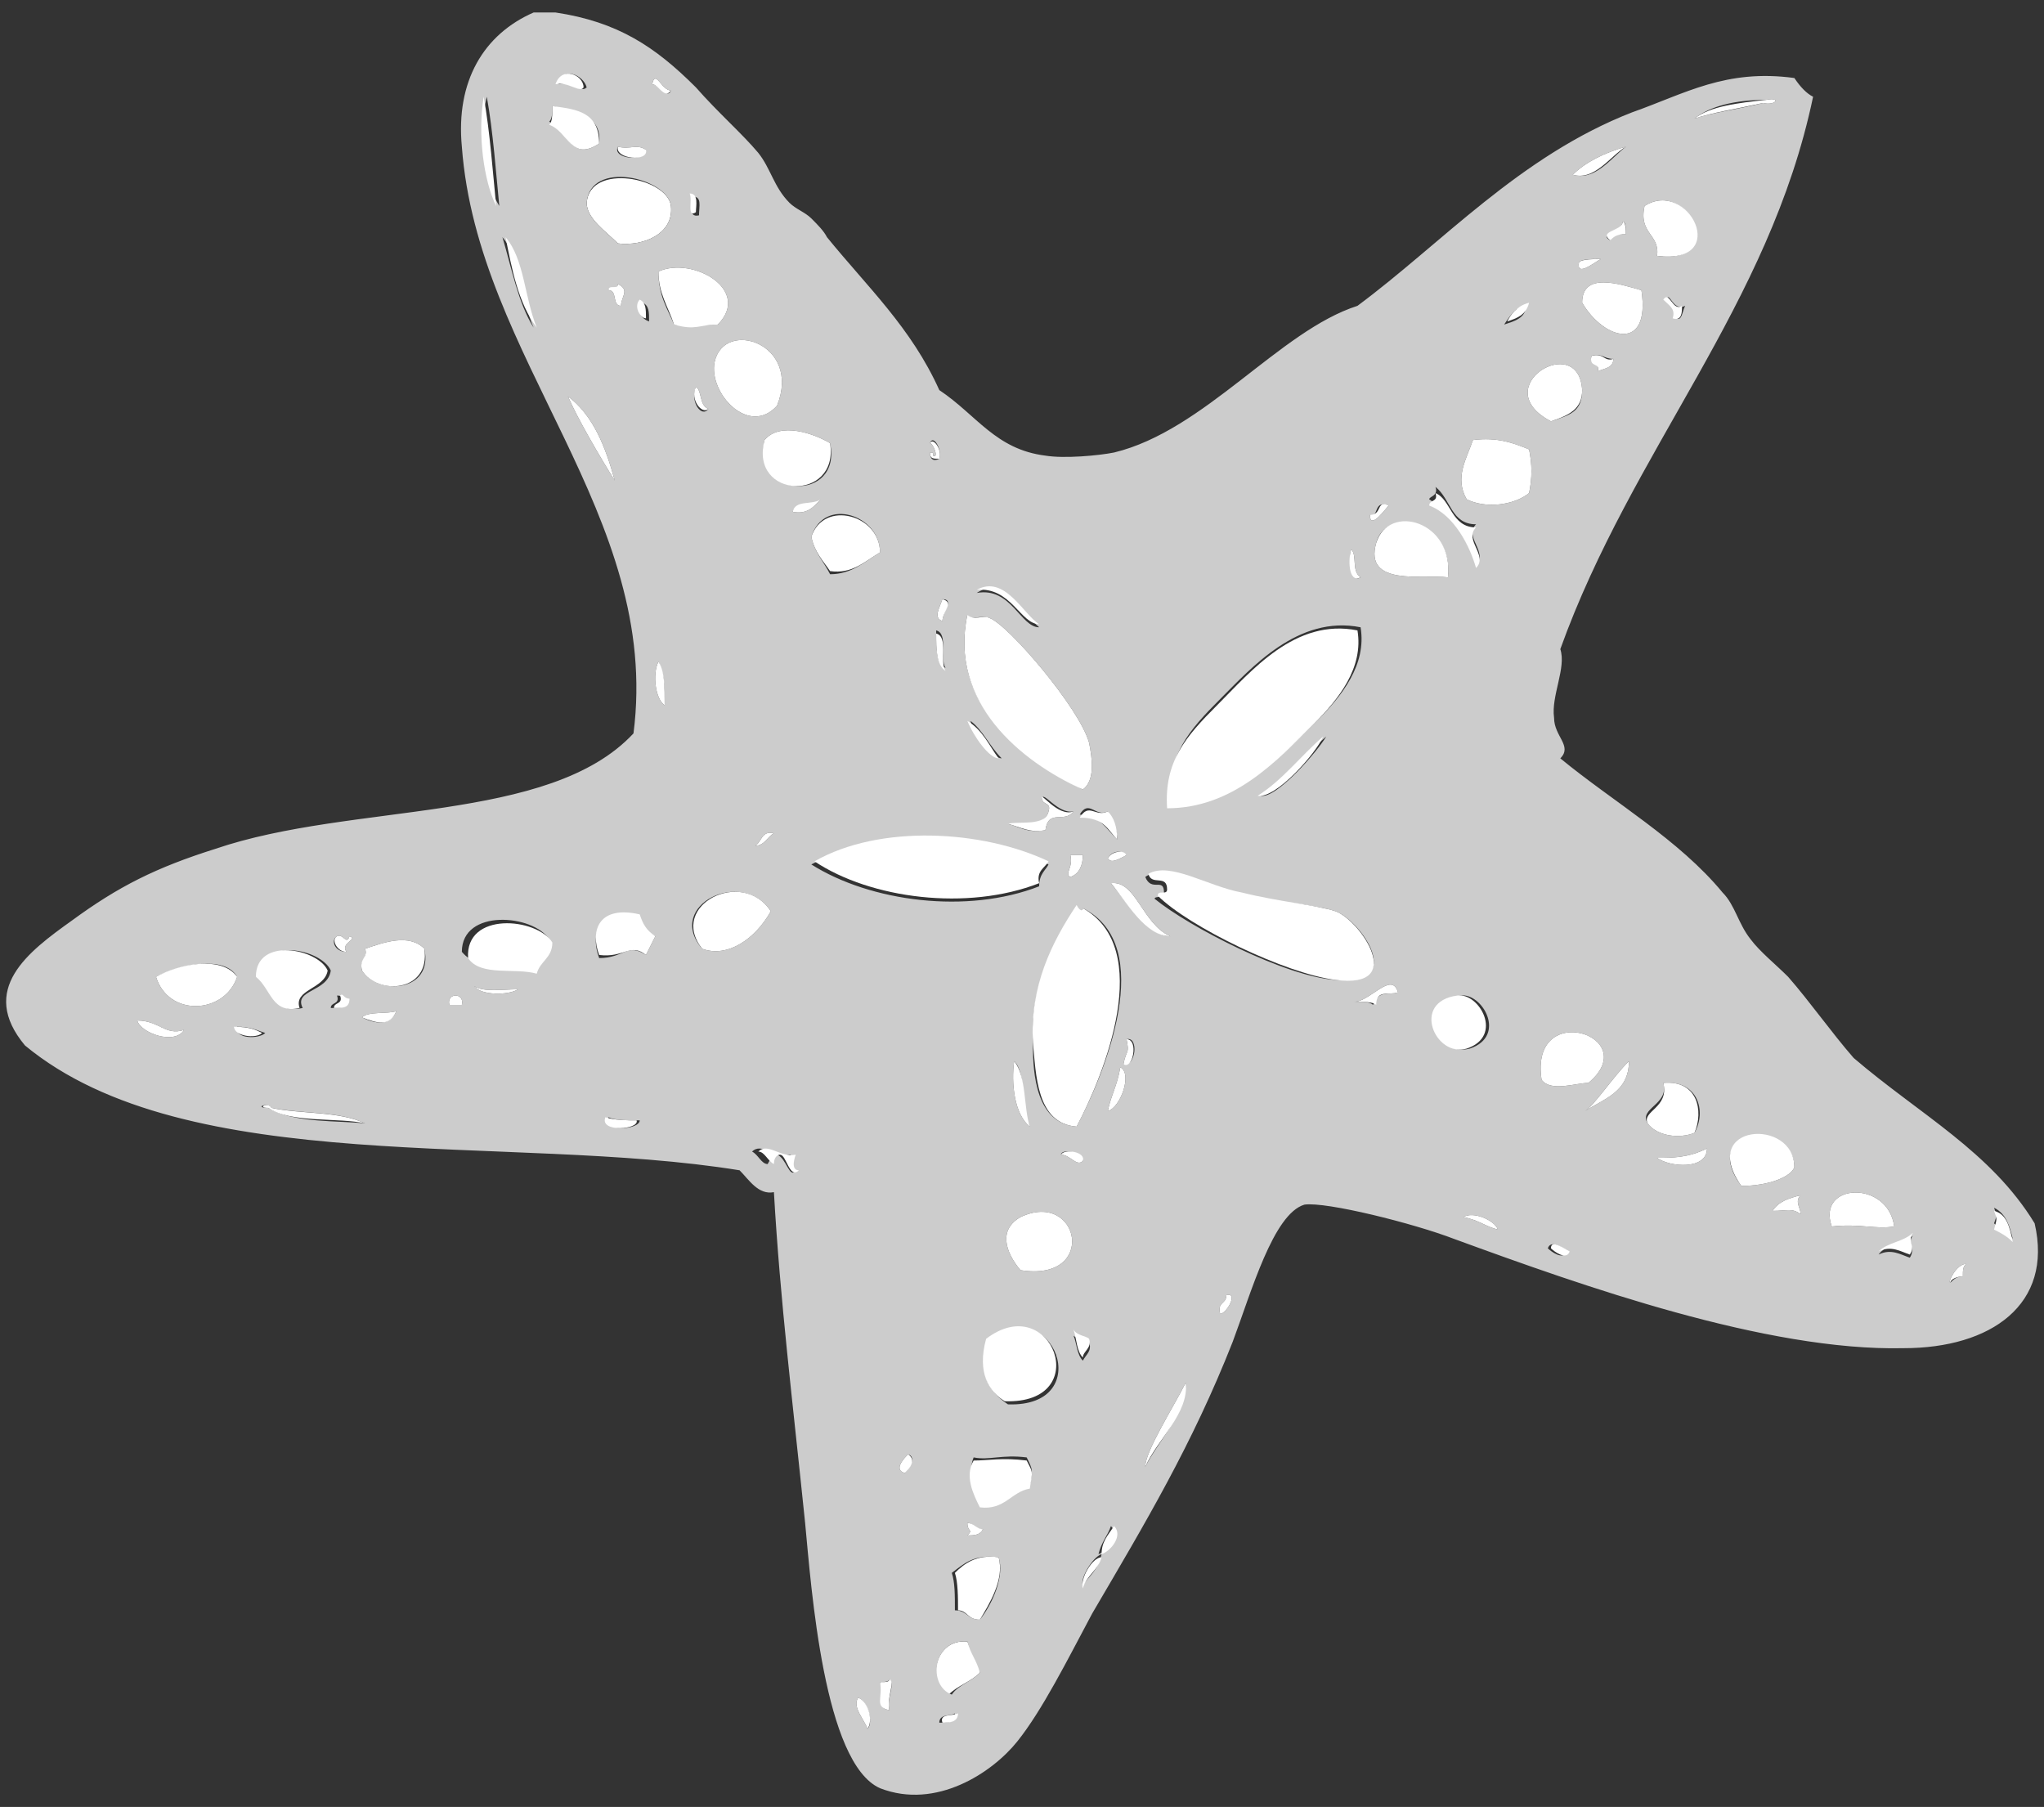 <?xml version="1.0" encoding="utf-8"?>
<!-- Generator: Adobe Illustrator 15.0.0, SVG Export Plug-In . SVG Version: 6.00 Build 0)  -->
<!DOCTYPE svg PUBLIC "-//W3C//DTD SVG 1.1//EN" "http://www.w3.org/Graphics/SVG/1.1/DTD/svg11.dtd">
<svg version="1.1" id="Background_copy_xA0_Image_1_"
	 xmlns="http://www.w3.org/2000/svg" xmlns:xlink="http://www.w3.org/1999/xlink" x="0px" y="0px" width="65.5px" height="57.9px"
	 viewBox="0 0 65.5 57.9" style="enable-background:new 0 0 65.5 57.9;" xml:space="preserve">
<rect x="0" y="0" width="65.5" height="57.9" fill="#333333" stroke="none"/>
<g id="XMLID_2_">
	<g>
		<path style="fill:#FFFFFF;" d="M31,52.6c0.1,0.3,0.4,0.6,0.4,1c-0.3,0.3-0.7,0.4-1,0.7C29.7,54,29.9,52.5,31,52.6z"/>
		<path style="fill:#FFFFFF;" d="M21.5,6.6c0.1,0.9-0.9,1.3-1.7,1.2c-0.4-0.4-1-0.8-1-1.3C18.9,5.2,21.4,5.7,21.5,6.6z"/>
		<path style="fill:#CCCCCC;" d="M65.2,39.2c0.6,2.6-1.4,4-4.2,4c-4.4,0.1-10.3-2-14.4-3.5c-1.3-0.5-4.1-1.2-4.8-1.1
			c-1,0.3-1.7,2.8-2.3,4.4c-1.3,3.3-2.8,5.8-4.5,8.7c-0.8,1.5-1.6,3.1-2.4,4.1c-0.8,1-2.6,2.2-4.4,1.5c-1.8-0.8-2.2-6.4-2.4-8.5
			c-0.4-3.9-0.8-7.1-1-10.6c-0.5,0.1-0.8-0.4-1.1-0.7c-7.4-1.2-17.7,0.3-22.9-4c-1.5-1.8,0.1-3,1.5-4c1.5-1.1,2.7-1.7,4.6-2.3
			c4.4-1.5,10.7-0.8,13.4-3.7c0.9-7-5-12-5.5-18.8c-0.2-2.1,0.7-3.6,2.3-4.3c0.2,0,0.5,0,0.7,0c2,0.3,3.2,1.1,4.5,2.4
			c0.7,0.8,1.5,1.5,2,2.1c0.4,0.5,0.5,1.1,1,1.6c0.2,0.2,0.5,0.3,0.7,0.5c0.2,0.2,0.4,0.4,0.5,0.6c1.3,1.6,2.7,2.9,3.6,4.9
			c1.2,0.8,1.8,1.9,3.4,2.1c0.6,0.1,1.7,0,2.2-0.1c2.9-0.7,5.3-3.9,7.8-4.7c2.7-2,5.2-4.8,8.8-6.2c1.7-0.6,3-1.4,5.2-1.1
			c0.2,0.3,0.4,0.5,0.6,0.6c-1.4,6.7-5.8,11.3-8.1,17.7c0.2,0.6-0.3,1.5-0.2,2.2c0,0.6,0.6,0.9,0.2,1.3c1.7,1.4,3.8,2.6,5.2,4.3
			c0.4,0.4,0.5,1,0.9,1.5c0.3,0.4,0.8,0.8,1.2,1.2c0.7,0.8,1.4,1.8,2.1,2.6C61.5,35.7,63.8,36.9,65.2,39.2z M64.5,39.7
			c-0.1-0.4-0.2-0.8-0.6-1c0.1,0.3,0.1,0.2,0,0.5C64.1,39.4,64.4,39.5,64.5,39.7z M62.9,40.9c0-0.2,0-0.3,0.1-0.4
			c-0.3,0-0.6,0.6-0.5,0.6C62.6,41,62.7,40.9,62.9,40.9z M61.2,40.3c0.2-0.3-0.1-0.5,0.1-0.7c-0.3,0.2-0.9,0.3-1.1,0.6
			C60.6,40,60.9,40.2,61.2,40.3z M58.7,39.3c0.9-0.1,1.4,0.1,2,0C60.5,37.8,58.2,37.9,58.7,39.3z M57.7,38.9c0-0.2-0.2-0.4,0-0.6
			c-0.4,0.1-0.7,0.2-0.9,0.5C57.3,38.8,57.4,38.7,57.7,38.9z M57.5,37.4c0-1.5-3.1-1.3-1.7,0.6C56.7,38,57.4,37.7,57.5,37.4z
			 M56.5,3.3c0.4,0.1,0.6-0.2,0.1-0.1c-1,0-1.8,0.2-2.3,0.6C54.9,3.6,55.7,3.5,56.5,3.3z M54.3,36.3c0.4-0.7,0.1-1.7-1-1.6
			c0.2,0.7-0.8,0.8-0.5,1.3C53.1,36.4,53.8,36.5,54.3,36.3z M53.1,37.1c0.4,0.3,1.6,0.4,1.6-0.3C54.1,37.1,53.6,37.1,53.1,37.1z
			 M54,9.8c-0.4,0.2-0.5-0.5-0.6-0.2c0.1,0.2,0.4,0.3,0.3,0.6C53.9,10.3,53.9,10,54,9.8z M53.1,8.2c2.3,0.3,1-2.5-0.4-1.6
			C52.5,7.5,53.2,7.5,53.1,8.2z M50.7,9.7c0.7,1.2,2.2,1.6,1.9-0.4C51.9,9.1,50.7,8.7,50.7,9.7z M52.1,7.5c0-0.2,0-0.4-0.1-0.4
			c0,0.3-0.8,0.4-0.4,0.6C51.6,7.5,51.8,7.5,52.1,7.5z M50.8,35.6c0.6-0.4,1.4-0.6,1.4-1.6C51.7,34.5,51.1,35.4,50.8,35.6z
			 M51.7,11.5c-0.3,0-0.4-0.2-0.7-0.1c-0.1,0.3,0.3,0.2,0.2,0.5C51.4,11.8,51.7,11.8,51.7,11.5z M51.3,8.3c-0.3,0-0.6,0-0.7,0.1
			C50.5,8.9,51.1,8.4,51.3,8.3z M50.9,34.7c1.8-1.5-1.9-2.7-1.5-0.1C49.7,35,50.5,34.7,50.9,34.7z M50.4,5.6
			c0.7,0.2,1.2-0.5,1.7-0.9C51.4,4.9,50.8,5.2,50.4,5.6z M49.7,13.5c0.6-0.2,1-0.3,1-1C50.6,10.6,47.6,12.4,49.7,13.5z M49.6,40
			c0.1,0.1,0.5,0.4,0.6,0.1C50.1,40,49.7,39.7,49.6,40z M49,15.8c0.1-0.5,0.1-0.9,0-1.4c-0.5-0.2-1-0.4-1.8-0.3
			c-0.2,0.6-0.6,1.2-0.2,1.9C47.6,16.3,48.5,16.2,49,15.8z M48.2,10.4c0.3-0.1,0.7-0.2,0.7-0.6C48.6,9.8,48.4,10.1,48.2,10.4z
			 M47.3,18.1c0.4-0.4-0.4-0.9,0-1.3c-0.8,0-0.8-0.8-1.3-1.2c0.1,0.3-0.2,0.3-0.2,0.4C46.6,16.5,47.1,17.5,47.3,18.1z M48,39.4
			c-0.1-0.3-0.8-0.6-1.1-0.4C47.4,39.1,47.6,39.3,48,39.4z M47.1,33.6c1.2-0.4,0.4-1.8-0.3-1.7C45.2,32.1,46,33.9,47.1,33.6z
			 M46.4,18.5c0.2-1.8-2-2.3-2.3-1.1C43.7,18.8,45.6,18.4,46.4,18.5z M44.8,31.8c-0.2-0.7-0.9,0.3-1.4,0.3c0.3,0,0.5,0,0.6,0.1
			C44.2,31.7,44.5,31.9,44.8,31.8z M44.5,16.2c-0.5-0.2-0.3,0.4-0.6,0.3C43.9,17,44.4,16.3,44.5,16.2z M43.3,17.6
			c-0.1,0.3,0,1.1,0.3,0.9C43.3,18.3,43.5,17.8,43.3,17.6z M42.2,23.1c0.8-0.8,1.6-1.8,1.4-3c-2-0.4-3.5,1.3-4.5,2.3
			c-1,1-1.7,1.8-1.6,3.3C39.5,25.8,40.9,24.4,42.2,23.1z M42.8,31.4c2.3,0.2,0.8-1.9,0-2.2c-0.6-0.2-1.8-0.3-3.1-0.5
			c-1.1-0.2-2.3-1.1-3-0.6c0.2,0.5,0.6,0,0.6,0.5c0,0.2-0.3,0.1-0.3,0.2C38.1,29.7,41.2,31.3,42.8,31.4z M42.5,23.6
			c-0.7,0.6-1.3,1.4-2.1,1.9C40.9,25.6,42.2,24.1,42.5,23.6z M39.1,42.1c0.2,0,0.6-0.7,0.2-0.6C39.3,41.8,39,41.7,39.1,42.1z
			 M36.7,47c0.4-0.8,1.3-1.7,1.3-2.7C37.6,45.1,36.7,46.5,36.7,47z M35.6,28.3c0.5,0.6,1.2,1.7,1.9,1.7
			C36.6,29.6,36.4,28.2,35.6,28.3z M36,34.1c0.4,0.1,0.5-0.9,0.1-0.8C36.2,33.8,36.1,33.6,36,34.1z M35.5,35.6
			c0.4-0.1,0.8-1.2,0.4-1.4C35.8,34.8,35.6,35.1,35.5,35.6z M36.1,27.4c-0.2-0.2-0.5-0.1-0.6,0.1C35.6,27.7,35.9,27.5,36.1,27.4z
			 M35.8,26.9c0-0.4-0.2-0.6-0.3-0.9c-0.4,0.2-0.6-0.4-0.9,0.1C35.3,26.2,35.4,26.5,35.8,26.9z M35.2,49.8c0.3-0.1,0.7-0.6,0.4-0.9
			C35.5,49.2,35.3,49.4,35.2,49.8z M34.7,25.3c0.4-0.3,0.3-1,0.2-1.5c-0.3-1.1-2.6-3.8-3.2-4c-0.3-0.1-0.6,0.1-0.7-0.1
			C30.4,22.5,32.7,24.3,34.7,25.3z M34.7,43.6c0.1-0.2,0.3-0.3,0.2-0.6c-0.1-0.1-0.4-0.1-0.5-0.2C34.5,43,34.5,43.4,34.7,43.6z
			 M34.5,36.1c0.9-1.7,2.6-5.8,0.2-7c0,0.1-0.1,0.1-0.2,0c-0.8,1.1-1.5,2.6-1.4,4.4C33.1,34.4,33.2,36,34.5,36.1z M34.7,50.8
			c0.2-0.3,0.5-0.5,0.6-1C35,49.9,34.6,50.6,34.7,50.8z M34.7,37.2c0-0.3-0.7-0.4-0.7-0.2C34.3,37,34.5,37.4,34.7,37.2z M34.7,27.4
			c-0.1,0-0.3,0-0.4,0c0.1,0.4-0.2,0.6,0,0.7C34.6,28,34.7,27.7,34.7,27.4z M34.4,26c-0.5,0.1-1-0.7-1-0.4c0,0.2,0.3,0.1,0.2,0.4
			c-0.1,0.5-1,0.4-1.3,0.4c0.4,0.1,0.6,0.3,1.2,0.2C33.6,25.9,34.1,26.4,34.4,26z M32.7,40.7c2.5,0.4,1.9-2.6,0-1.7
			C32,39.4,32.2,40.1,32.7,40.7z M33.3,28.4c0-0.4,0.2-0.5,0.3-0.7c-2.1-1-5.4-1.2-7.6,0C27.9,28.9,31,29.3,33.3,28.4z M31.3,19
			c1.1-0.2,1.4,1.1,2,1.1C32.8,19.7,32.2,18.4,31.3,19z M33,47.6c0.1-0.5,0.1-0.5-0.1-0.9c-0.8-0.1-1.2,0.1-1.7,0
			c-0.2,0.5,0,1.1,0.2,1.5C32.2,48.3,32.4,47.8,33,47.6z M33,36.1c-0.3-0.6-0.1-1.7-0.5-2.1C32.4,34.7,32.5,35.7,33,36.1z M32.3,45
			c2.9,0.1,1.4-3.7-0.6-2C31.3,44,31.7,44.6,32.3,45z M31.4,51.9c0.4-0.5,0.8-1.4,0.6-2c-0.8-0.1-1.1,0.2-1.5,0.5
			c0.1,0.3,0.1,0.7,0.1,1.2C31,51.6,31,51.9,31.4,51.9z M31.1,23.1c0.1,0.5,0.7,1.2,1,1.2C31.7,23.9,31.5,23.4,31.1,23.1z M31.5,49
			c-0.3,0-0.3-0.2-0.5-0.2c0,0.3,0.2,0.2,0,0.4C31.2,49.2,31.4,49.2,31.5,49z M31.4,53.6c-0.1-0.4-0.3-0.6-0.4-1
			c-1.1-0.1-1.3,1.4-0.5,1.7C30.7,54,31.1,53.9,31.4,53.6z M30.1,55.2c0.3,0,0.5,0,0.5-0.3C30.5,55,30.1,54.9,30.1,55.2z M30.2,19.9
			c0-0.3,0.4-0.7,0-0.7C30.1,19.5,29.9,19.8,30.2,19.9z M30.3,21.4c-0.2-0.3,0.1-1.1-0.3-1.2C30,20.8,30,21.3,30.3,21.4z M30.1,14.7
			c0.1-0.3-0.2-0.8-0.3-0.5c0.1,0,0.3,0.5,0.1,0.4c0-0.1,0-0.1-0.1-0.1C29.8,14.7,29.9,14.8,30.1,14.7z M29,47.2
			c0.1-0.1,0.4-0.5,0.1-0.6C29,46.7,28.6,47.1,29,47.2z M28.5,54.8c-0.1-0.4,0.2-0.8,0-1c0,0.1-0.2,0.1-0.3,0.1
			C28.4,54.4,28,54.7,28.5,54.8z M27.8,55.4c0.2-0.2,0-0.9-0.3-1C27.3,54.7,27.7,55.1,27.8,55.4z M28.2,17.7c0-1.2-1.8-1.8-2.2-0.5
			c0.1,0.5,0.4,0.8,0.6,1.2C27.3,18.4,27.7,18,28.2,17.7z M24.5,14.1c-0.4,1.9,2.5,2,2.1,0.1C26.1,13.9,25,13.5,24.5,14.1z M26.3,16
			c-0.2,0.2-0.8,0.1-0.9,0.4C25.9,16.5,26.1,16.2,26.3,16z M24.9,37c0.3,0.1,0.4,0.8,0.6,0.5c-0.2,0,0-0.5-0.2-0.5
			c-0.5,0.1-0.9-0.4-1.2-0.1c0.2,0.1,0.3,0.4,0.5,0.4C24.7,37.1,24.8,37,24.9,37z M24.9,13c0.8-2-1.7-2.8-2-1.4
			C22.7,12.6,24,14,24.9,13z M24.8,26.7c-0.4-0.1-0.4,0.3-0.6,0.4C24.5,27.1,24.6,26.8,24.8,26.7z M24.7,29.2
			c-0.9-1.4-3.4-0.2-2.2,1.2C23.3,30.7,24.2,30.1,24.7,29.2z M23,10.4c1.1-1.1-0.8-2.2-1.9-1.7c0,0.8,0.3,1.2,0.5,1.7
			C22.3,10.5,22.4,10.4,23,10.4z M22.3,12.4c-0.2,0.5,0.2,1,0.4,0.7C22.4,13,22.5,12.5,22.3,12.4z M22.4,6.9c0-0.3,0.1-0.6-0.2-0.6
			C22.2,6.4,22,7,22.4,6.9z M19.8,7.8c0.8,0.1,1.8-0.3,1.7-1.2c-0.1-0.9-2.6-1.5-2.7-0.1C18.8,7,19.4,7.4,19.8,7.8z M20.9,2.7
			c0.2,0,0.5,0.5,0.6,0.2C21.2,2.9,21,2.2,20.9,2.7z M21.3,22.6c0-0.5,0-1-0.2-1.4C20.9,21.6,21,22.4,21.3,22.6z M20.7,30.6
			c0.1-0.2,0.2-0.4,0.3-0.6c-0.3-0.1-0.4-0.4-0.5-0.6c-1.3-0.3-1.6,0.5-1.3,1.3C20,30.7,20.1,30.2,20.7,30.6z M20.8,10.3
			c0-0.3,0-0.5-0.2-0.6C20.3,9.8,20.5,10.2,20.8,10.3z M19.8,4.7c-0.2,0.4,0.9,0.5,0.9,0.1C20.4,4.6,20.2,4.8,19.8,4.7z M19.5,35.8
			c-0.2,0.5,1,0.4,1,0.1C20.1,35.9,19.7,35.9,19.5,35.8z M19.9,9.8c0-0.3,0.3-0.5-0.1-0.7c0,0.2-0.3,0.1-0.3,0.2
			C19.8,9.3,19.6,9.8,19.9,9.8z M19.7,15.4c-0.3-1.1-0.7-2.1-1.5-2.7C18.5,13.4,19.2,14.6,19.7,15.4z M19.2,4.6
			c0.1-0.9-0.7-1-1.5-1.2c0,0.2,0,0.4-0.1,0.5C18.2,4.2,18.3,5.2,19.2,4.6z M17.9,2.7c0.4-0.1,0.7,0.3,0.9,0.1
			C18.7,2.4,18,2.1,17.9,2.7z M17.1,31.1c0.1-0.4,0.5-0.5,0.5-1c-0.5-0.8-2.8-1-2.8,0.4C15.4,31.2,16.4,30.9,17.1,31.1z M17.1,10.5
			c-0.4-0.9-0.4-2.2-1-2.9C16.4,8.6,16.6,9.7,17.1,10.5z M16.6,31.7c-0.5,0-1.1,0.1-1.4-0.1C15.4,31.9,16.3,31.9,16.6,31.7z M16,6.6
			c-0.1-1-0.2-2.4-0.4-3.5C15.3,4.3,15.5,5.8,16,6.6z M14.8,32.2c0.1-0.4-0.5-0.4-0.4,0C14.5,32.2,14.7,32.2,14.8,32.2z M11.6,31.1
			c0.5,0.8,2.3,0.7,2-0.7c-0.5-0.5-1.3-0.2-1.9,0C11.8,30.7,11.5,30.8,11.6,31.1z M11.6,32.6c0.4,0.2,0.9,0.3,1.1-0.2
			C12.4,32.5,11.8,32.4,11.6,32.6z M11.1,30.5c-0.2-0.3,0.4-0.4,0.1-0.5c-0.1,0.3-0.2-0.1-0.4,0C10.6,30.1,10.7,30.5,11.1,30.5z
			 M10.6,32.3c0.3,0,0.6,0,0.5-0.3c-0.1,0-0.1-0.1-0.3-0.1C10.9,32.2,10.6,32.1,10.6,32.3z M11.7,36c-0.8-0.4-2-0.3-3-0.5
			c-0.1-0.2-0.6,0-0.1,0C9.4,36,10.9,35.9,11.7,36z M9.7,32.3c-0.3-0.6,0.8-0.5,0.9-1.2c-0.3-0.7-2.3-1.1-2.2,0.2
			C8.7,31.7,8.7,32.5,9.7,32.3z M7.6,32.9c-0.1,0.4,0.7,0.4,0.9,0.2C8.2,33,8,32.9,7.6,32.9z M7.6,31.3c-0.4-0.7-1.8-0.4-2.6,0
			C5.4,32.6,7.2,32.5,7.6,31.3z M5.9,33c-0.6,0.2-0.8-0.3-1.5-0.3C4.5,33.1,5.6,33.5,5.9,33z"/>
		<path style="fill:#FFFFFF;" d="M24.2,27.1c0.2-0.1,0.2-0.5,0.6-0.4C24.6,26.8,24.5,27.1,24.2,27.1z"/>
		<path style="fill:#FFFFFF;" d="M52.7,6.6c1.4-0.9,2.8,1.9,0.4,1.6C53.2,7.5,52.5,7.5,52.7,6.6z"/>
		<path style="fill:#FFFFFF;" d="M35.7,48.9c0.3,0.3-0.1,0.8-0.4,0.9C35.3,49.4,35.5,49.2,35.7,48.9z"/>
		<path style="fill:#FFFFFF;" d="M22.7,13.1c-0.2,0.2-0.6-0.3-0.4-0.7C22.5,12.5,22.4,13,22.7,13.1z"/>
		<path style="fill:#FFFFFF;" d="M35.3,49.9c-0.1,0.4-0.5,0.6-0.6,1C34.6,50.6,35,49.9,35.3,49.9z"/>
		<path style="fill:#FFFFFF;" d="M20.7,4.8c0.1,0.4-1,0.3-0.9-0.1C20.2,4.8,20.4,4.6,20.7,4.8z"/>
		<path style="fill:#FFFFFF;" d="M32.7,39c1.9-0.9,2.5,2.1,0,1.7C32.2,40.1,32,39.4,32.7,39z"/>
		<path style="fill:#FFFFFF;" d="M34.9,42.9c0.1,0.3-0.2,0.4-0.2,0.6c-0.2-0.2-0.2-0.6-0.3-0.9C34.5,42.8,34.8,42.8,34.9,42.9z"/>
		<path style="fill:#FFFFFF;" d="M11.2,32c0,0.3-0.2,0.3-0.5,0.3c0-0.2,0.3-0.1,0.2-0.4C11,31.8,11,32,11.2,32z"/>
		<path style="fill:#FFFFFF;" d="M42.8,29.2c0.8,0.3,2.3,2.5,0,2.2c-1.6-0.2-4.7-1.7-5.7-2.7c0-0.2,0.3,0,0.3-0.2
			c0-0.5-0.5-0.1-0.6-0.5c0.7-0.4,1.9,0.4,3,0.6C41,28.9,42.2,29,42.8,29.2z"/>
		<path style="fill:#FFFFFF;" d="M61.3,39.5c-0.2,0.3,0.1,0.4-0.1,0.7c-0.3-0.1-0.6-0.3-1-0.1C60.5,39.8,61,39.8,61.3,39.5z"/>
		<path style="fill:#FFFFFF;" d="M49.4,34.6c-0.4-2.6,3.3-1.4,1.5,0.1C50.5,34.7,49.7,35,49.4,34.6z"/>
		<path style="fill:#FFFFFF;" d="M29.8,14.2c0.1-0.2,0.4,0.2,0.3,0.5c-0.2,0-0.3,0-0.3-0.2c0.1,0,0.1,0,0.1,0.1
			C30.1,14.7,29.9,14.2,29.8,14.2z"/>
		<path style="fill:#FFFFFF;" d="M35.5,26c0.2,0.2,0.3,0.5,0.3,0.9c-0.3-0.3-0.4-0.7-1.2-0.7C34.9,25.7,35.1,26.2,35.5,26z"/>
		<path style="fill:#FFFFFF;" d="M34.9,23.8c0.1,0.5,0.2,1.2-0.2,1.5c-2-0.9-4.3-2.8-3.7-5.6c0.2,0.2,0.5,0,0.7,0.1
			C32.3,20,34.6,22.7,34.9,23.8z"/>
		<path style="fill:#FFFFFF;" d="M46.7,31.9c0.7-0.1,1.5,1.3,0.3,1.7C46,33.9,45.2,32.1,46.7,31.9z"/>
		<path style="fill:#FFFFFF;" d="M26,17.2c0.4-1.2,2.2-0.7,2.2,0.5c-0.5,0.3-0.9,0.7-1.6,0.6C26.4,18,26.1,17.7,26,17.2z"/>
		<path style="fill:#FFFFFF;" d="M27.5,54.4c0.3,0.1,0.5,0.7,0.3,1C27.7,55.1,27.3,54.7,27.5,54.4z"/>
		<path style="fill:#FFFFFF;" d="M20.5,9.6c0.2,0.1,0.2,0.3,0.2,0.6C20.5,10.2,20.3,9.8,20.5,9.6z"/>
		<path style="fill:#FFFFFF;" d="M22.1,6.2c0.3,0,0.2,0.4,0.2,0.6C22,7,22.2,6.4,22.1,6.2z"/>
		<path style="fill:#FFFFFF;" d="M21.5,2.9c-0.2,0.3-0.4-0.2-0.6-0.2C21,2.2,21.2,2.9,21.5,2.9z"/>
		<path style="fill:#FFFFFF;" d="M60.7,39.3c-0.6,0.1-1.1-0.1-2,0C58.2,37.9,60.5,37.8,60.7,39.3z"/>
		<path style="fill:#FFFFFF;" d="M50.3,40.1c-0.1,0.3-0.5,0-0.6-0.1C49.7,39.7,50.1,40,50.3,40.1z"/>
		<path style="fill:#FFFFFF;" d="M15.2,31.6c0.3,0.2,0.9,0.1,1.4,0.1C16.3,31.9,15.4,31.9,15.2,31.6z"/>
		<path style="fill:#FFFFFF;" d="M13.6,30.4c0.2,1.4-1.5,1.5-2,0.7c-0.1-0.4,0.2-0.4,0.1-0.7C12.3,30.2,13.1,29.9,13.6,30.4z"/>
		<path style="fill:#FFFFFF;" d="M4.4,32.7c0.7,0,0.9,0.5,1.5,0.3C5.6,33.5,4.5,33.1,4.4,32.7z"/>
		<path style="fill:#FFFFFF;" d="M56.6,3.2c0.5-0.1,0.3,0.2-0.1,0.1c-0.9,0.2-1.6,0.3-2.2,0.5C54.8,3.4,55.7,3.3,56.6,3.2z"/>
		<path style="fill:#FFFFFF;" d="M49,14.4c0.1,0.5,0.1,0.9,0,1.4c-0.5,0.4-1.4,0.5-2,0.2c-0.4-0.7,0-1.3,0.2-1.9
			C48,14,48.5,14.2,49,14.4z"/>
		<path style="fill:#FFFFFF;" d="M53.3,34.7c1.1-0.1,1.3,0.9,1,1.6c-0.5,0.2-1.2,0.1-1.5-0.3C52.6,35.6,53.5,35.5,53.3,34.7z"/>
		<path style="fill:#FFFFFF;" d="M43.9,16.5c0.4,0,0.2-0.5,0.6-0.3C44.4,16.3,43.9,17,43.9,16.5z"/>
		<path style="fill:#FFFFFF;" d="M63,40.5c-0.1,0.1-0.1,0.2-0.1,0.4c-0.2,0-0.4,0.1-0.4,0.2C62.4,41.1,62.7,40.5,63,40.5z"/>
		<path style="fill:#FFFFFF;" d="M43.5,20.2c0.2,1.2-0.6,2.2-1.4,3c-1.2,1.2-2.6,2.7-4.7,2.7c-0.1-1.5,0.6-2.3,1.6-3.3
			C40.1,21.5,41.5,19.8,43.5,20.2z"/>
		<path style="fill:#FFFFFF;" d="M32.9,46.8c0.2,0.4,0.2,0.3,0.1,0.9c-0.6,0.1-0.8,0.7-1.6,0.6c-0.2-0.4-0.5-1-0.2-1.5
			C31.7,46.8,32.1,46.7,32.9,46.8z"/>
		<path style="fill:#FFFFFF;" d="M38,44.3c0.1,1-0.9,1.8-1.3,2.7C36.7,46.5,37.6,45.1,38,44.3z"/>
		<path style="fill:#FFFFFF;" d="M20.4,35.9c0.1,0.3-1.2,0.4-1-0.1C19.7,35.9,20.1,35.9,20.4,35.9z"/>
		<path style="fill:#FFFFFF;" d="M21,30c-0.1,0.2-0.2,0.4-0.3,0.6c-0.5-0.4-0.7,0.1-1.5,0c-0.3-0.8,0-1.6,1.3-1.3
			C20.6,29.6,20.7,29.8,21,30z"/>
		<path style="fill:#FFFFFF;" d="M34.3,27.4c0.1,0,0.3,0,0.4,0c0,0.3-0.1,0.6-0.4,0.7C34.1,28,34.4,27.8,34.3,27.4z"/>
		<path style="fill:#FFFFFF;" d="M32,49.9c0.2,0.7-0.3,1.5-0.6,2c-0.4,0-0.4-0.3-0.7-0.3c0-0.4,0-0.9-0.1-1.2
			C30.9,50.1,31.3,49.8,32,49.9z"/>
		<path style="fill:#FFFFFF;" d="M17.7,3.4c0.8,0.1,1.5,0.2,1.5,1.2c-0.9,0.6-1-0.4-1.6-0.6C17.7,3.9,17.7,3.7,17.7,3.4z"/>
		<path style="fill:#FFFFFF;" d="M36.1,33.3c0.4,0,0.2,1-0.1,0.8C36.1,33.6,36.2,33.8,36.1,33.3z"/>
		<path style="fill:#FFFFFF;" d="M12.7,32.4c-0.2,0.5-0.6,0.4-1.1,0.2C11.8,32.4,12.4,32.5,12.7,32.4z"/>
		<path style="fill:#FFFFFF;" d="M22.5,30.4c-1.1-1.4,1.3-2.6,2.2-1.2C24.2,30.1,23.3,30.7,22.5,30.4z"/>
		<path style="fill:#FFFFFF;" d="M52,7.1c0.1,0,0.1,0.3,0.1,0.4c-0.3,0-0.4,0.1-0.5,0.2C51.2,7.4,52,7.4,52,7.1z"/>
		<path style="fill:#FFFFFF;" d="M49,9.7c-0.1,0.4-0.4,0.5-0.7,0.6C48.4,10.1,48.6,9.8,49,9.7z"/>
		<path style="fill:#FFFFFF;" d="M8.7,35.5c0.9,0.2,2.2,0.1,3,0.5c-0.8-0.2-2.4,0-3.1-0.5C8.2,35.5,8.6,35.3,8.7,35.5z"/>
		<path style="fill:#FFFFFF;" d="M28.5,53.8c0.2,0.1-0.1,0.6,0,1c-0.5-0.1-0.2-0.4-0.3-0.9C28.4,53.9,28.5,53.9,28.5,53.8z"/>
		<path style="fill:#FFFFFF;" d="M21.1,8.7c1.1-0.5,3,0.6,1.9,1.7c-0.6,0-0.7,0.2-1.4,0C21.4,9.8,21.1,9.4,21.1,8.7z"/>
		<path style="fill:#FFFFFF;" d="M33.6,27.6c-0.1,0.2-0.4,0.3-0.3,0.7c-2.3,0.9-5.4,0.5-7.2-0.7C28.2,26.4,31.5,26.6,33.6,27.6z"/>
		<path style="fill:#FFFFFF;" d="M32.5,34c0.4,0.5,0.3,1.5,0.5,2.1C32.5,35.7,32.4,34.7,32.5,34z"/>
		<path style="fill:#FFFFFF;" d="M18.7,2.8c-0.1,0.2-0.5-0.2-0.9-0.1C18,2.1,18.7,2.4,18.7,2.8z"/>
		<path style="fill:#FFFFFF;" d="M8.4,33.1c-0.2,0.2-0.9,0.1-0.9-0.2C8,32.9,8.2,33,8.4,33.1z"/>
		<path style="fill:#FFFFFF;" d="M63.9,38.8c0.4,0.1,0.5,0.5,0.6,1c-0.2-0.2-0.4-0.3-0.6-0.4C64,39,64,39.1,63.9,38.8z"/>
		<path style="fill:#FFFFFF;" d="M55.8,38c-1.4-2,1.7-2.2,1.7-0.6C57.4,37.7,56.7,38,55.8,38z"/>
		<path style="fill:#FFFFFF;" d="M11.2,30c0.3,0.1-0.3,0.2-0.1,0.5c-0.3,0-0.5-0.4-0.3-0.5C11,29.9,11.1,30.3,11.2,30z"/>
		<path style="fill:#FFFFFF;" d="M33.3,20c-0.6,0-0.9-1.2-2-1.1C32.2,18.4,32.8,19.7,33.3,20z"/>
		<path style="fill:#FFFFFF;" d="M52.6,9.3c0.3,2-1.2,1.6-1.9,0.4C50.7,8.7,51.9,9.1,52.6,9.3z"/>
		<path style="fill:#FFFFFF;" d="M34,37c0.1-0.2,0.8-0.1,0.7,0.2C34.5,37.4,34.3,37,34,37z"/>
		<path style="fill:#FFFFFF;" d="M46.9,39c0.3-0.2,1,0.1,1.1,0.4C47.6,39.3,47.4,39.1,46.9,39z"/>
		<path style="fill:#FFFFFF;" d="M50.7,12.5c0,0.6-0.4,0.8-1,1C47.6,12.4,50.6,10.6,50.7,12.5z"/>
		<path style="fill:#FFFFFF;" d="M18.2,12.7c0.8,0.6,1.2,1.6,1.5,2.7C19.2,14.6,18.5,13.4,18.2,12.7z"/>
		<path style="fill:#FFFFFF;" d="M30.7,54.9c0,0.3-0.3,0.3-0.5,0.3C30.1,54.9,30.5,55,30.7,54.9z"/>
		<path style="fill:#FFFFFF;" d="M34.7,29.1c2.3,1.3,0.7,5.3-0.2,7c-1.3-0.1-1.3-1.7-1.4-2.7c-0.1-1.8,0.6-3.2,1.4-4.4
			C34.6,29.2,34.7,29.2,34.7,29.1z"/>
		<path style="fill:#FFFFFF;" d="M54.7,36.8c0,0.7-1.2,0.6-1.6,0.3C53.6,37.1,54.1,37.1,54.7,36.8z"/>
		<path style="fill:#FFFFFF;" d="M26.6,14.2c0.3,1.9-2.6,1.8-2.1-0.1C25,13.5,26.1,13.9,26.6,14.2z"/>
		<path style="fill:#FFFFFF;" d="M16.2,7.6c0.6,0.7,0.6,1.9,1,2.9C16.6,9.7,16.4,8.6,16.2,7.6z"/>
		<path style="fill:#FFFFFF;" d="M30.2,19.2c0.4,0.1,0,0.4,0,0.7C29.9,19.8,30.1,19.5,30.2,19.2z"/>
		<path style="fill:#FFFFFF;" d="M10.5,31.1c-0.1,0.6-1.1,0.6-0.9,1.2c-0.9,0.2-0.9-0.6-1.4-1C8.2,30,10.2,30.4,10.5,31.1z"/>
		<path style="fill:#FFFFFF;" d="M43.4,32.1c0.5,0,1.2-1,1.4-0.3c-0.3,0.1-0.7-0.1-0.7,0.4C44,32.1,43.7,32.1,43.4,32.1z"/>
		<path style="fill:#FFFFFF;" d="M35.5,27.5c0.1-0.2,0.5-0.3,0.6-0.1C35.9,27.5,35.6,27.7,35.5,27.5z"/>
		<path style="fill:#FFFFFF;" d="M21.1,21.2c0.2,0.3,0.2,0.8,0.2,1.4C21,22.4,20.9,21.6,21.1,21.2z"/>
		<path style="fill:#FFFFFF;" d="M19.8,9.1c0.4,0.2,0.1,0.4,0.1,0.7c-0.3,0-0.1-0.5-0.4-0.5C19.5,9.1,19.8,9.3,19.8,9.1z"/>
		<path style="fill:#FFFFFF;" d="M51,11.4c0.4-0.1,0.4,0.2,0.7,0.1c0,0.3-0.3,0.3-0.5,0.4C51.3,11.6,50.9,11.8,51,11.4z"/>
		<path style="fill:#FFFFFF;" d="M37.5,30c-0.8,0-1.4-1.1-1.9-1.7C36.4,28.2,36.6,29.6,37.5,30z"/>
		<path style="fill:#FFFFFF;" d="M35.9,34.2c0.4,0.2,0,1.3-0.4,1.4C35.6,35.1,35.8,34.8,35.9,34.2z"/>
		<path style="fill:#FFFFFF;" d="M40.3,25.5c0.8-0.5,1.4-1.3,2.1-1.9C42.2,24.1,40.9,25.6,40.3,25.5z"/>
		<path style="fill:#FFFFFF;" d="M31,48.8c0.2,0,0.3,0.2,0.5,0.2c-0.1,0.2-0.3,0.2-0.5,0.2C31.2,49,31,49.1,31,48.8z"/>
		<path style="fill:#FFFFFF;" d="M33.4,25.6c-0.1-0.3,0.5,0.6,1,0.4c-0.3,0.4-0.8-0.1-0.9,0.6c-0.5,0.1-0.8-0.1-1.2-0.2
			c0.3-0.1,1.2,0.1,1.3-0.4C33.7,25.7,33.4,25.8,33.4,25.6z"/>
		<path style="fill:#FFFFFF;" d="M25.4,16.4c0.1-0.4,0.6-0.2,0.9-0.4C26.1,16.2,25.9,16.5,25.4,16.4z"/>
		<path style="fill:#FFFFFF;" d="M17.7,30.2c0,0.5-0.4,0.6-0.5,1c-0.7-0.2-1.8,0.1-2.2-0.5C14.9,29.2,17.2,29.4,17.7,30.2z"/>
		<path style="fill:#FFFFFF;" d="M14.4,32.2c-0.1-0.4,0.5-0.4,0.4,0C14.7,32.2,14.5,32.2,14.4,32.2z"/>
		<path style="fill:#FFFFFF;" d="M22.9,11.6c0.3-1.4,2.8-0.6,2,1.4C24,14,22.7,12.6,22.9,11.6z"/>
		<path style="fill:#FFFFFF;" d="M15.5,3.1c0.2,1.1,0.3,2.5,0.4,3.5C15.5,5.8,15.3,4.3,15.5,3.1z"/>
		<path style="fill:#FFFFFF;" d="M30,20.3c0.4,0.1,0.1,0.9,0.3,1.2C30,21.3,30,20.8,30,20.3z"/>
		<path style="fill:#FFFFFF;" d="M57.7,38.3c-0.2,0.2,0,0.4,0,0.6c-0.3-0.2-0.4-0.1-0.9-0.1C57,38.5,57.3,38.4,57.7,38.3z"/>
		<path style="fill:#FFFFFF;" d="M43.6,18.5c-0.4,0.2-0.4-0.6-0.3-0.9C43.5,17.8,43.3,18.3,43.6,18.5z"/>
		<path style="fill:#FFFFFF;" d="M52.1,4.7c-0.5,0.3-1,1.1-1.7,0.9C50.8,5.2,51.4,4.9,52.1,4.7z"/>
		<path style="fill:#FFFFFF;" d="M25.6,37.5c-0.3,0.3-0.4-0.5-0.6-0.5c-0.1,0-0.2,0.1-0.2,0.3c-0.2-0.1-0.3-0.4-0.5-0.4
			c0.3-0.3,0.7,0.2,1.2,0.1C25.5,37,25.3,37.5,25.6,37.5z"/>
		<path style="fill:#FFFFFF;" d="M44.1,17.4c0.4-1.3,2.5-0.7,2.3,1.1C45.6,18.4,43.7,18.8,44.1,17.4z"/>
		<path style="fill:#FFFFFF;" d="M31.6,42.9c2.1-1.6,3.5,2.1,0.6,2C31.7,44.6,31.3,44,31.6,42.9z"/>
		<path style="fill:#FFFFFF;" d="M32,24.3c-0.3,0-0.8-0.7-1-1.2C31.5,23.4,31.7,23.9,32,24.3z"/>
		<path style="fill:#FFFFFF;" d="M47.3,16.9c-0.4,0.4,0.4,0.9,0,1.3c-0.2-0.7-0.7-1.7-1.5-2c0-0.2,0.3-0.1,0.2-0.4
			C46.5,16,46.5,16.9,47.3,16.9z"/>
		<path style="fill:#FFFFFF;" d="M29.1,46.6c0.3,0.2,0,0.5-0.1,0.6C28.6,47.1,29,46.7,29.1,46.6z"/>
		<path style="fill:#FFFFFF;" d="M52.2,34c0,1-0.8,1.2-1.4,1.6C51.1,35.4,51.7,34.5,52.2,34z"/>
		<path style="fill:#FFFFFF;" d="M39.3,41.5c0.4-0.1,0,0.6-0.2,0.6C39,41.7,39.3,41.8,39.3,41.5z"/>
		<path style="fill:#FFFFFF;" d="M5,31.3c0.7-0.4,2.1-0.7,2.6,0C7.2,32.5,5.4,32.6,5,31.3z"/>
		<path style="fill:#FFFFFF;" d="M53.3,9.6c0.2-0.3,0.3,0.4,0.6,0.2c0,0.2,0,0.5-0.3,0.4C53.7,9.9,53.5,9.8,53.3,9.6z"/>
		<path style="fill:#FFFFFF;" d="M50.6,8.4c0.1-0.1,0.5-0.1,0.7-0.1C51.1,8.4,50.5,8.9,50.6,8.4z"/>
	</g>
	<g>
	</g>
</g>
</svg>

